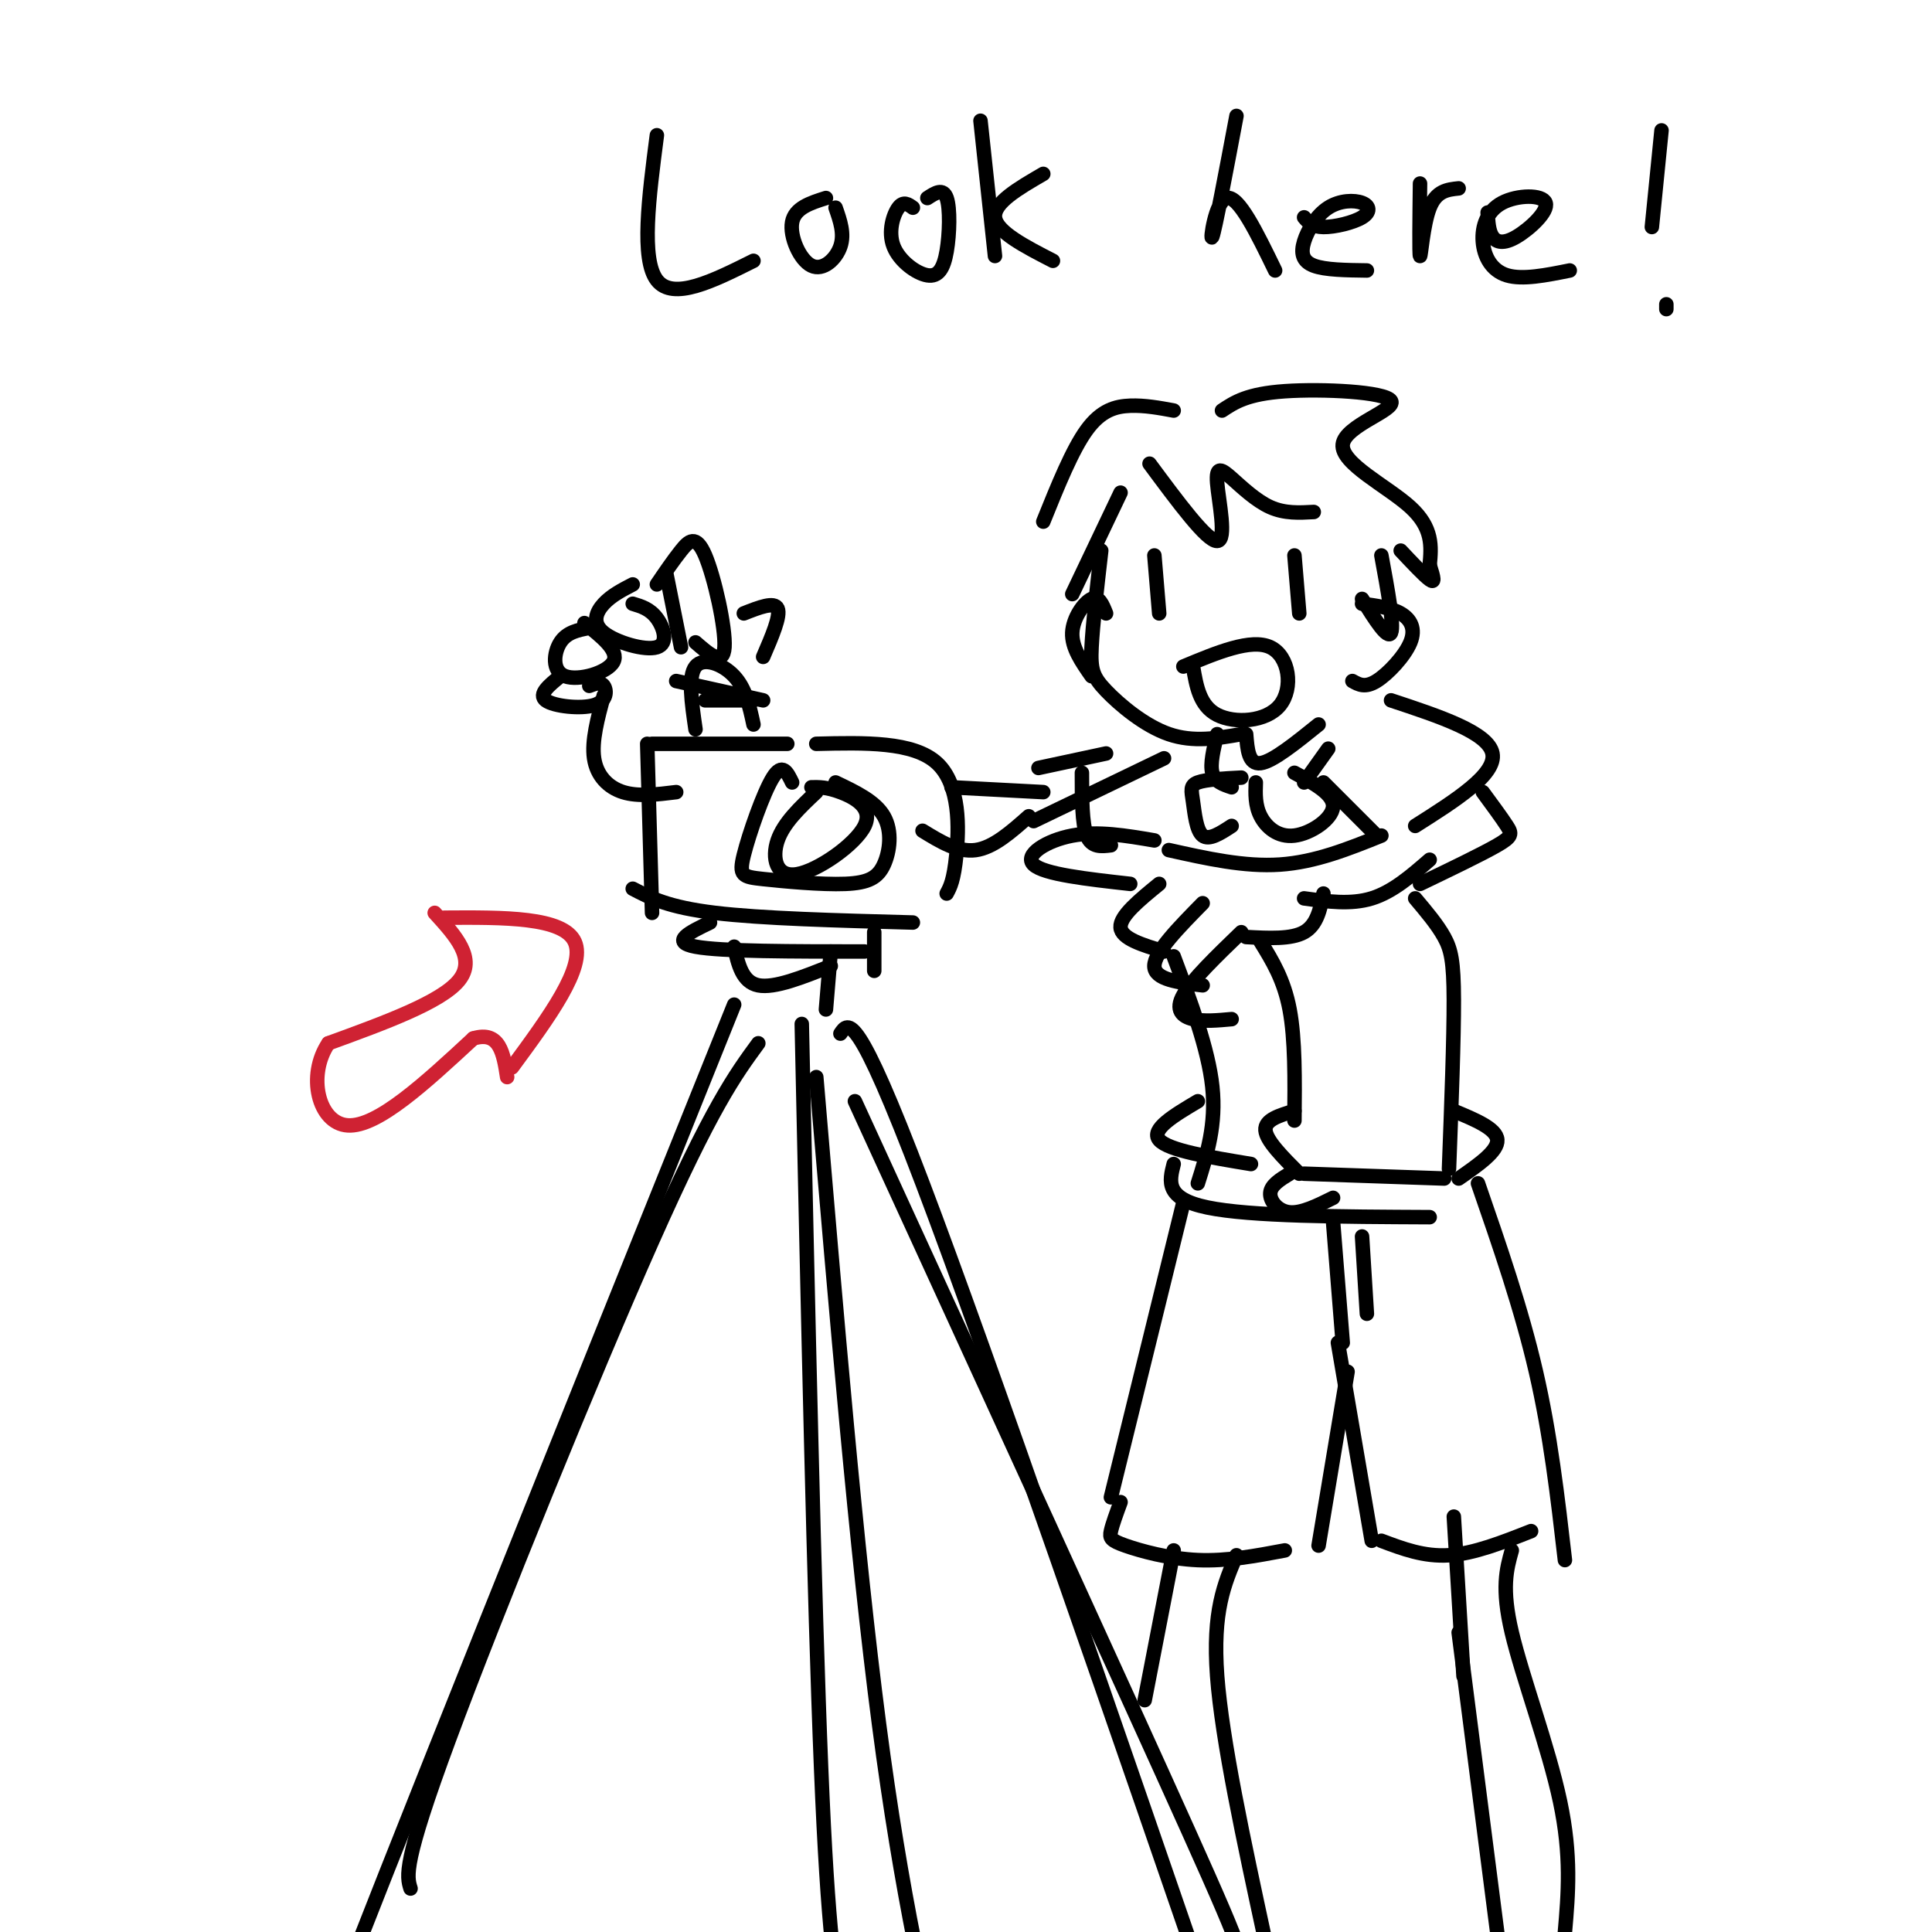 <svg viewBox='0 0 400 400' version='1.1' xmlns='http://www.w3.org/2000/svg' xmlns:xlink='http://www.w3.org/1999/xlink'><g fill='none' stroke='#000000' stroke-width='3' stroke-linecap='round' stroke-linejoin='round'><path d='M134,154c0.000,0.000 1.000,35.000 1,35'/><path d='M135,154c0.000,0.000 28.000,0.000 28,0'/><path d='M169,154c10.067,-0.244 20.133,-0.489 25,4c4.867,4.489 4.533,13.711 4,19c-0.533,5.289 -1.267,6.644 -2,8'/><path d='M131,184c3.667,1.917 7.333,3.833 17,5c9.667,1.167 25.333,1.583 41,2'/><path d='M164,162c-1.012,-2.095 -2.023,-4.190 -4,-1c-1.977,3.190 -4.918,11.664 -6,16c-1.082,4.336 -0.304,4.535 4,5c4.304,0.465 12.133,1.197 17,1c4.867,-0.197 6.772,-1.322 8,-4c1.228,-2.678 1.779,-6.908 0,-10c-1.779,-3.092 -5.890,-5.046 -10,-7'/><path d='M169,164c-3.380,3.185 -6.759,6.370 -8,10c-1.241,3.630 -0.343,7.705 4,7c4.343,-0.705 12.131,-6.190 14,-10c1.869,-3.810 -2.180,-5.946 -5,-7c-2.820,-1.054 -4.410,-1.027 -6,-1'/><path d='M144,151c-0.800,-5.489 -1.600,-10.978 0,-13c1.600,-2.022 5.600,-0.578 8,2c2.400,2.578 3.200,6.289 4,10'/><path d='M146,145c0.000,0.000 10.000,0.000 10,0'/><path d='M140,141c0.000,0.000 18.000,4.000 18,4'/><path d='M147,191c-4.167,2.000 -8.333,4.000 -3,5c5.333,1.000 20.167,1.000 35,1'/><path d='M181,193c0.000,0.000 0.000,8.000 0,8'/><path d='M152,196c0.833,3.667 1.667,7.333 5,8c3.333,0.667 9.167,-1.667 15,-4'/><path d='M172,197c0.000,0.000 -1.000,12.000 -1,12'/><path d='M152,208c-35.917,89.250 -71.833,178.500 -87,218c-15.167,39.500 -9.583,29.250 -4,19'/><path d='M166,212c1.289,59.667 2.578,119.333 4,154c1.422,34.667 2.978,44.333 5,54c2.022,9.667 4.511,19.333 7,29'/><path d='M174,214c1.667,-2.500 3.333,-5.000 17,31c13.667,36.000 39.333,110.500 65,185'/><path d='M169,223c4.167,49.167 8.333,98.333 13,134c4.667,35.667 9.833,57.833 15,80'/><path d='M157,216c-4.800,6.556 -9.600,13.111 -22,41c-12.400,27.889 -32.400,77.111 -42,103c-9.600,25.889 -8.800,28.444 -8,31'/><path d='M177,228c28.000,61.044 56.000,122.089 69,151c13.000,28.911 11.000,25.689 11,31c0.000,5.311 2.000,19.156 4,33'/><path d='M136,121c1.702,-2.500 3.405,-5.000 5,-7c1.595,-2.000 3.083,-3.500 5,1c1.917,4.500 4.262,15.000 4,19c-0.262,4.000 -3.131,1.500 -6,-1'/><path d='M138,119c0.000,0.000 3.000,15.000 3,15'/><path d='M131,121c-2.211,1.145 -4.421,2.290 -6,4c-1.579,1.710 -2.526,3.984 0,6c2.526,2.016 8.526,3.774 11,3c2.474,-0.774 1.421,-4.078 0,-6c-1.421,-1.922 -3.211,-2.461 -5,-3'/><path d='M122,130c-2.315,0.435 -4.631,0.869 -6,3c-1.369,2.131 -1.792,5.958 1,7c2.792,1.042 8.798,-0.702 10,-3c1.202,-2.298 -2.399,-5.149 -6,-8'/><path d='M116,140c-2.321,1.881 -4.643,3.762 -3,5c1.643,1.238 7.250,1.833 10,1c2.750,-0.833 2.643,-3.095 2,-4c-0.643,-0.905 -1.821,-0.452 -3,0'/><path d='M154,127c3.167,-1.250 6.333,-2.500 7,-1c0.667,1.500 -1.167,5.750 -3,10'/><path d='M125,144c-1.267,4.711 -2.533,9.422 -2,13c0.533,3.578 2.867,6.022 6,7c3.133,0.978 7.067,0.489 11,0'/><path d='M228,114c-0.887,7.702 -1.774,15.405 -2,20c-0.226,4.595 0.208,6.083 3,9c2.792,2.917 7.940,7.262 13,9c5.060,1.738 10.030,0.869 15,0'/><path d='M239,174c-5.844,-1.000 -11.689,-2.000 -17,-1c-5.311,1.000 -10.089,4.000 -8,6c2.089,2.000 11.044,3.000 20,4'/><path d='M240,183c-4.083,3.333 -8.167,6.667 -8,9c0.167,2.333 4.583,3.667 9,5'/><path d='M249,187c-5.000,5.083 -10.000,10.167 -10,13c0.000,2.833 5.000,3.417 10,4'/><path d='M257,193c-5.111,4.933 -10.222,9.867 -12,13c-1.778,3.133 -0.222,4.467 2,5c2.222,0.533 5.111,0.267 8,0'/><path d='M239,115c0.000,0.000 1.000,12.000 1,12'/><path d='M268,115c0.000,0.000 1.000,12.000 1,12'/><path d='M245,138c7.024,-2.929 14.048,-5.857 18,-4c3.952,1.857 4.833,8.500 2,12c-2.833,3.500 -9.381,3.857 -13,2c-3.619,-1.857 -4.310,-5.929 -5,-10'/><path d='M238,96c5.959,8.045 11.917,16.089 14,16c2.083,-0.089 0.290,-8.313 0,-12c-0.290,-3.687 0.922,-2.839 3,-1c2.078,1.839 5.022,4.668 8,6c2.978,1.332 5.989,1.166 9,1'/><path d='M232,102c0.000,0.000 -10.000,21.000 -10,21'/><path d='M253,85c2.595,-1.729 5.190,-3.458 13,-4c7.810,-0.542 20.836,0.102 22,2c1.164,1.898 -9.533,5.049 -10,9c-0.467,3.951 9.295,8.700 14,13c4.705,4.300 4.352,8.150 4,12'/><path d='M296,117c0.889,2.800 1.111,3.800 0,3c-1.111,-0.800 -3.556,-3.400 -6,-6'/><path d='M243,85c-3.000,-0.556 -6.000,-1.111 -9,-1c-3.000,0.111 -6.000,0.889 -9,5c-3.000,4.111 -6.000,11.556 -9,19'/><path d='M286,115c1.333,7.250 2.667,14.500 2,16c-0.667,1.500 -3.333,-2.750 -6,-7'/><path d='M282,125c2.976,0.405 5.952,0.810 8,2c2.048,1.190 3.167,3.167 2,6c-1.167,2.833 -4.619,6.524 -7,8c-2.381,1.476 -3.690,0.738 -5,0'/><path d='M229,127c-0.733,-1.844 -1.467,-3.689 -3,-3c-1.533,0.689 -3.867,3.911 -4,7c-0.133,3.089 1.933,6.044 4,9'/><path d='M258,152c0.250,3.167 0.500,6.333 3,6c2.500,-0.333 7.250,-4.167 12,-8'/><path d='M242,176c7.833,1.750 15.667,3.500 23,3c7.333,-0.500 14.167,-3.250 21,-6'/><path d='M258,194c4.667,0.250 9.333,0.500 12,-1c2.667,-1.500 3.333,-4.750 4,-8'/><path d='M270,186c4.833,0.667 9.667,1.333 14,0c4.333,-1.333 8.167,-4.667 12,-8'/><path d='M191,172c3.667,2.250 7.333,4.500 11,4c3.667,-0.500 7.333,-3.750 11,-7'/><path d='M241,157c0.000,0.000 -27.000,13.000 -27,13'/><path d='M224,160c0.000,5.250 0.000,10.500 1,13c1.000,2.500 3.000,2.250 5,2'/><path d='M288,145c10.083,3.333 20.167,6.667 21,11c0.833,4.333 -7.583,9.667 -16,15'/><path d='M274,162c0.000,0.000 11.000,11.000 11,11'/><path d='M307,164c1.978,2.689 3.956,5.378 5,7c1.044,1.622 1.156,2.178 -2,4c-3.156,1.822 -9.578,4.911 -16,8'/><path d='M243,198c3.583,9.583 7.167,19.167 8,27c0.833,7.833 -1.083,13.917 -3,20'/><path d='M293,186c2.289,2.711 4.578,5.422 6,8c1.422,2.578 1.978,5.022 2,13c0.022,7.978 -0.489,21.489 -1,35'/><path d='M248,228c-4.917,2.917 -9.833,5.833 -8,8c1.833,2.167 10.417,3.583 19,5'/><path d='M270,243c0.000,0.000 29.000,1.000 29,1'/><path d='M301,230c4.417,1.833 8.833,3.667 9,6c0.167,2.333 -3.917,5.167 -8,8'/><path d='M243,241c-0.917,3.583 -1.833,7.167 7,9c8.833,1.833 27.417,1.917 46,2'/><path d='M267,243c-1.933,1.178 -3.867,2.356 -4,4c-0.133,1.644 1.533,3.756 4,4c2.467,0.244 5.733,-1.378 9,-3'/><path d='M245,249c0.000,0.000 -15.000,61.000 -15,61'/><path d='M232,311c-0.845,2.298 -1.690,4.595 -2,6c-0.310,1.405 -0.083,1.917 3,3c3.083,1.083 9.024,2.738 15,3c5.976,0.262 11.988,-0.869 18,-2'/><path d='M276,253c0.000,0.000 2.000,25.000 2,25'/><path d='M282,256c0.000,0.000 1.000,16.000 1,16'/><path d='M277,278c0.000,0.000 7.000,41.000 7,41'/><path d='M286,319c4.417,1.667 8.833,3.333 14,3c5.167,-0.333 11.083,-2.667 17,-5'/><path d='M257,161c-3.667,0.190 -7.333,0.381 -9,1c-1.667,0.619 -1.333,1.667 -1,4c0.333,2.333 0.667,5.952 2,7c1.333,1.048 3.667,-0.476 6,-2'/><path d='M260,162c-0.083,2.369 -0.167,4.738 1,7c1.167,2.262 3.583,4.417 7,4c3.417,-0.417 7.833,-3.405 8,-6c0.167,-2.595 -3.917,-4.798 -8,-7'/><path d='M252,152c-0.750,3.083 -1.500,6.167 -1,8c0.500,1.833 2.250,2.417 4,3'/><path d='M275,155c0.000,0.000 -5.000,7.000 -5,7'/><path d='M261,195c2.417,3.917 4.833,7.833 6,14c1.167,6.167 1.083,14.583 1,23'/><path d='M268,230c-3.083,0.917 -6.167,1.833 -6,4c0.167,2.167 3.583,5.583 7,9'/><path d='M243,321c0.000,0.000 -6.000,31.000 -6,31'/><path d='M256,322c-2.500,5.833 -5.000,11.667 -4,25c1.000,13.333 5.500,34.167 10,55'/><path d='M301,314c0.000,0.000 2.000,33.000 2,33'/><path d='M313,321c-1.089,3.889 -2.178,7.778 0,17c2.178,9.222 7.622,23.778 10,35c2.378,11.222 1.689,19.111 1,27'/><path d='M302,338c0.000,0.000 9.000,70.000 9,70'/><path d='M306,245c4.500,13.000 9.000,26.000 12,39c3.000,13.000 4.500,26.000 6,39'/><path d='M273,320c0.000,0.000 6.000,-36.000 6,-36'/><path d='M197,163c0.000,0.000 19.000,1.000 19,1'/><path d='M215,159c0.000,0.000 14.000,-3.000 14,-3'/><path d='M136,28c-1.667,12.833 -3.333,25.667 0,30c3.333,4.333 11.667,0.167 20,-4'/><path d='M171,41c-3.226,1.024 -6.452,2.048 -7,5c-0.548,2.952 1.583,7.833 4,9c2.417,1.167 5.119,-1.381 6,-4c0.881,-2.619 -0.060,-5.310 -1,-8'/><path d='M189,43c-0.973,-0.707 -1.946,-1.414 -3,0c-1.054,1.414 -2.188,4.948 -1,8c1.188,3.052 4.700,5.622 7,6c2.300,0.378 3.388,-1.437 4,-5c0.612,-3.563 0.746,-8.875 0,-11c-0.746,-2.125 -2.373,-1.062 -4,0'/><path d='M203,25c0.000,0.000 3.000,28.000 3,28'/><path d='M216,36c-5.167,3.000 -10.333,6.000 -10,9c0.333,3.000 6.167,6.000 12,9'/><path d='M256,24c-2.222,11.778 -4.444,23.556 -5,25c-0.556,1.444 0.556,-7.444 3,-8c2.444,-0.556 6.222,7.222 10,15'/><path d='M270,45c0.831,0.985 1.662,1.970 4,2c2.338,0.030 6.185,-0.896 8,-2c1.815,-1.104 1.600,-2.387 0,-3c-1.600,-0.613 -4.583,-0.556 -7,1c-2.417,1.556 -4.266,4.611 -5,7c-0.734,2.389 -0.353,4.111 2,5c2.353,0.889 6.676,0.944 11,1'/><path d='M294,38c-0.089,7.356 -0.178,14.711 0,15c0.178,0.289 0.622,-6.489 2,-10c1.378,-3.511 3.689,-3.756 6,-4'/><path d='M308,44c0.102,1.914 0.203,3.828 1,5c0.797,1.172 2.289,1.601 5,0c2.711,-1.601 6.641,-5.233 6,-7c-0.641,-1.767 -5.852,-1.670 -9,0c-3.148,1.670 -4.232,4.911 -4,8c0.232,3.089 1.781,6.025 5,7c3.219,0.975 8.110,-0.013 13,-1'/><path d='M344,27c0.000,0.000 -2.000,20.000 -2,20'/><path d='M345,63c0.000,0.000 0.000,1.000 0,1'/></g>
<g fill='none' stroke='#cf2233' stroke-width='3' stroke-linecap='round' stroke-linejoin='round'><path d='M92,190c12.333,-0.083 24.667,-0.167 27,5c2.333,5.167 -5.333,15.583 -13,26'/><path d='M90,189c4.333,4.750 8.667,9.500 5,14c-3.667,4.500 -15.333,8.750 -27,13'/><path d='M68,216c-4.467,6.600 -2.133,16.600 4,17c6.133,0.400 16.067,-8.800 26,-18'/><path d='M98,215c5.500,-1.667 6.250,3.167 7,8'/></g>
</svg>